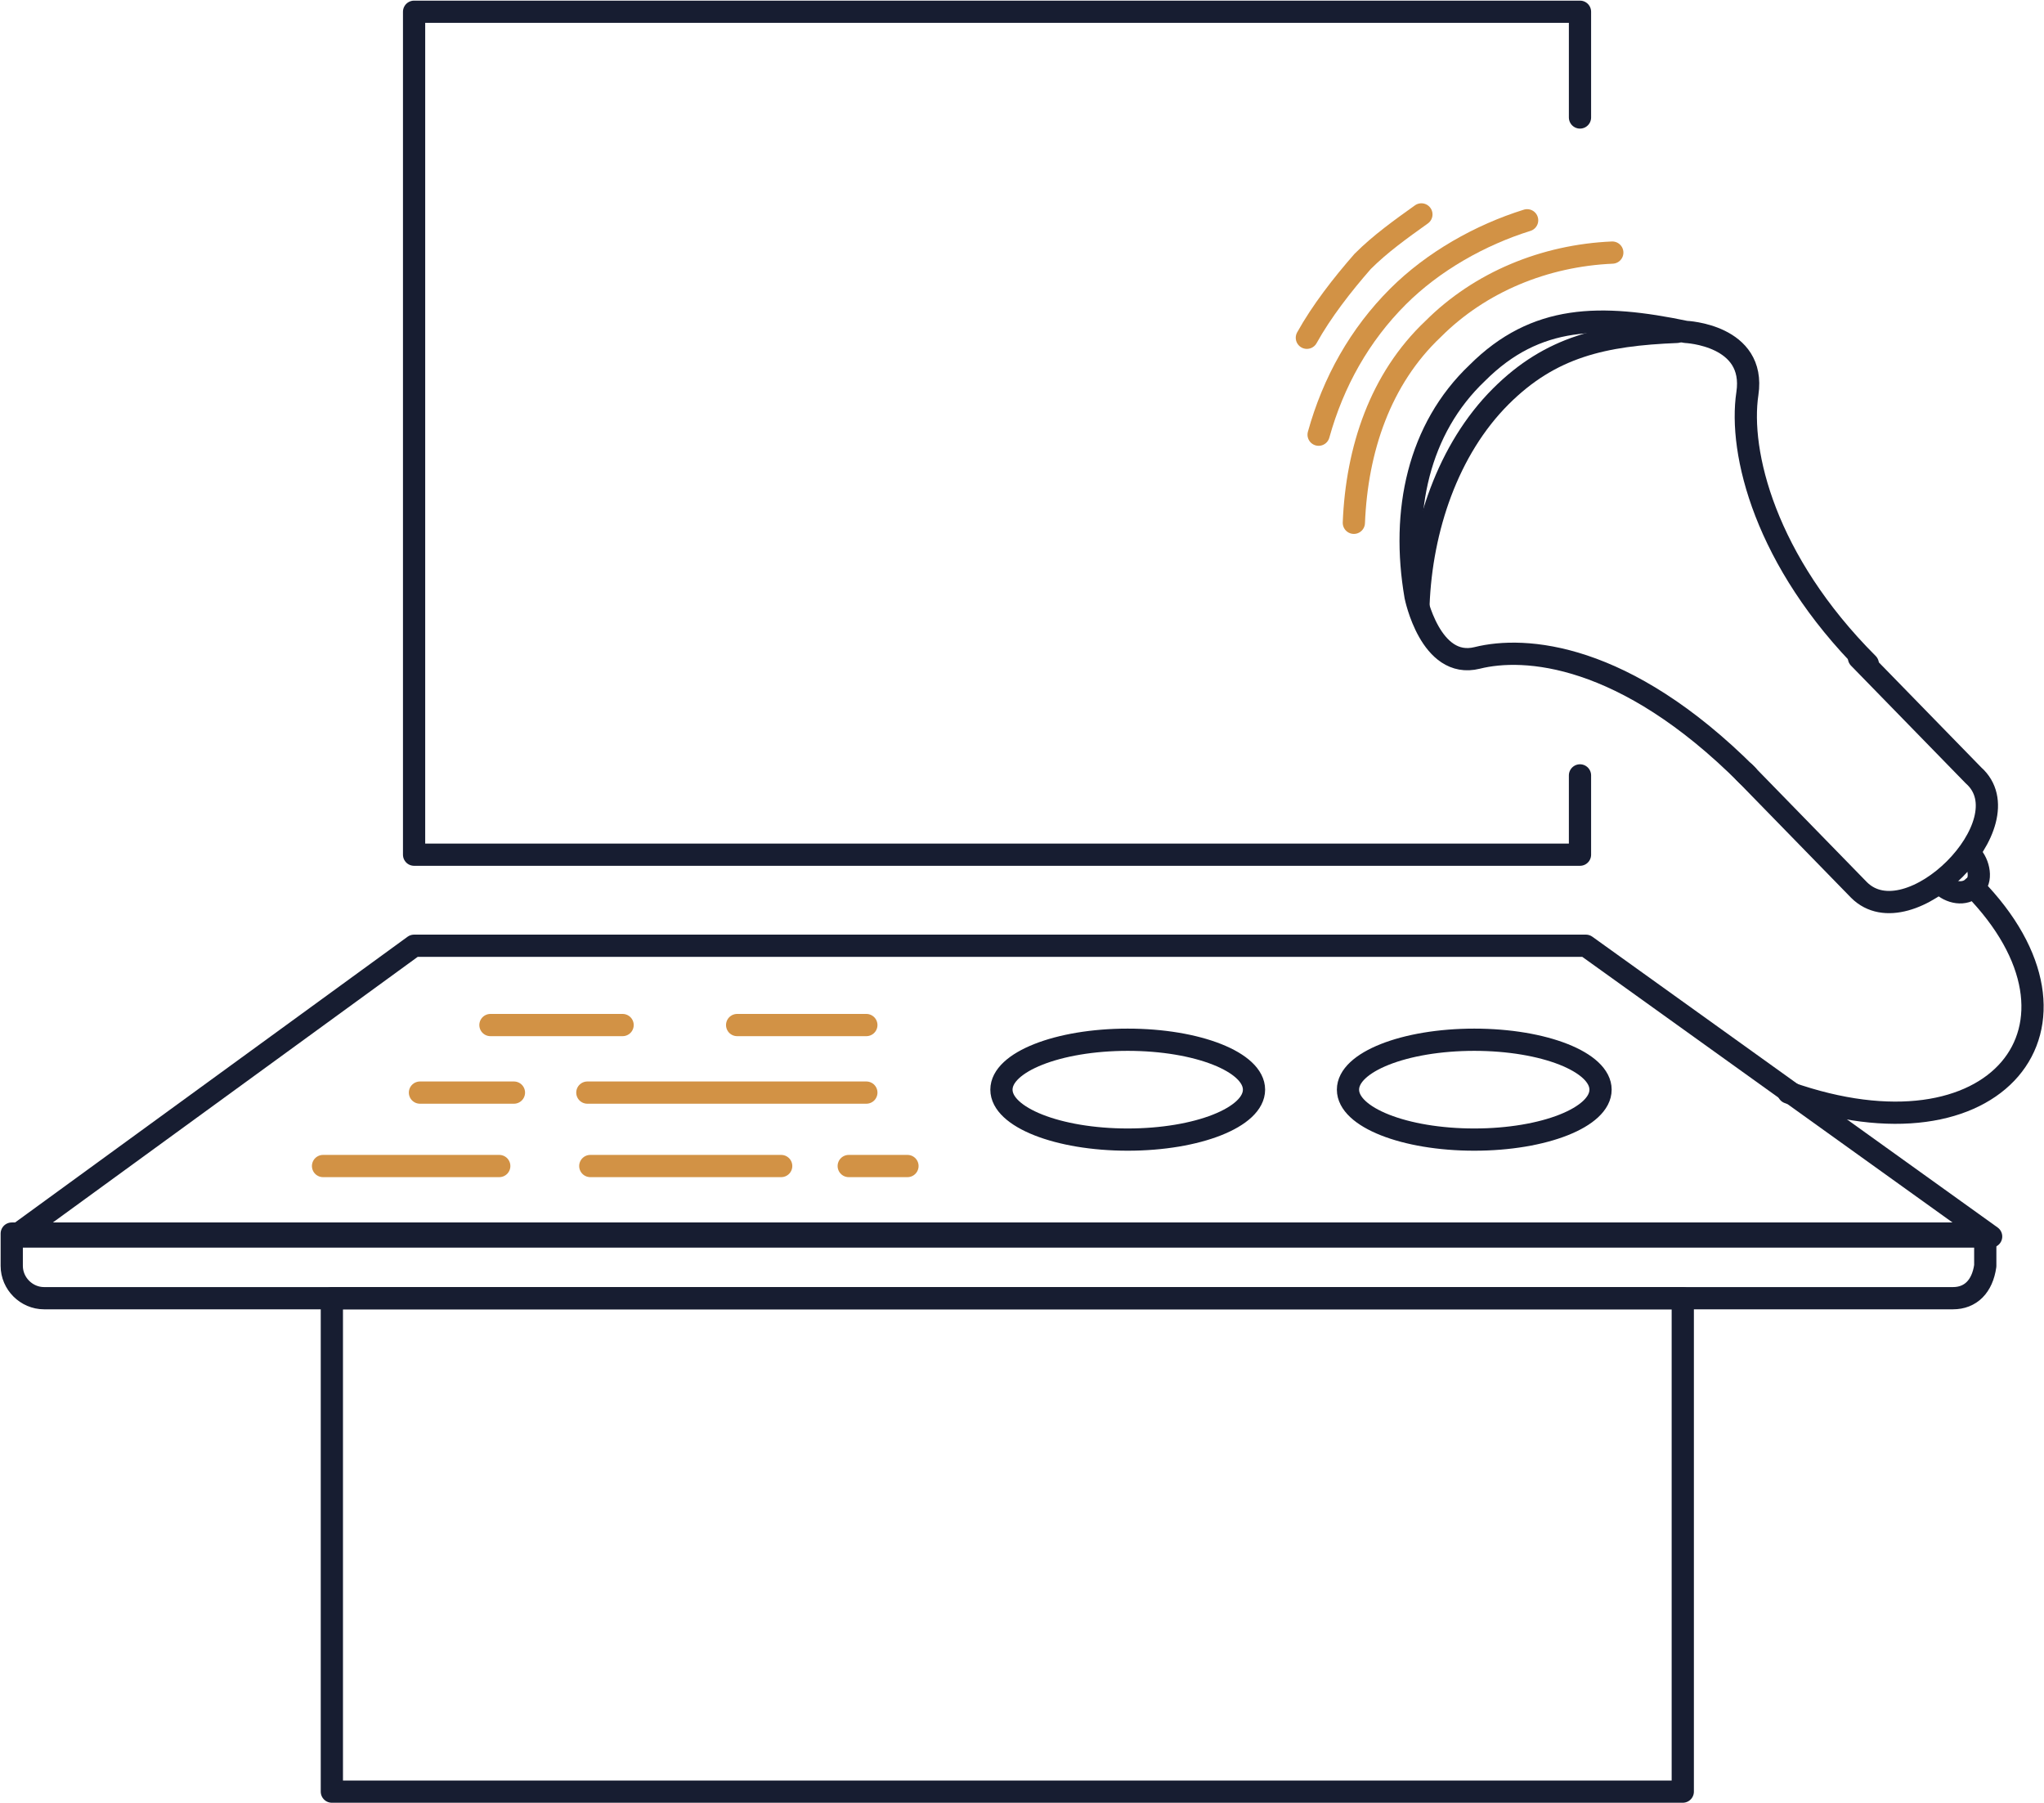 <?xml version="1.0" encoding="utf-8"?>
<!-- Generator: Adobe Illustrator 25.1.0, SVG Export Plug-In . SVG Version: 6.00 Build 0)  -->
<svg version="1.1" id="Calque_1" xmlns="http://www.w3.org/2000/svg" xmlns:xlink="http://www.w3.org/1999/xlink" x="0px" y="0px"
	 viewBox="0 0 69.6 61.4" style="enable-background:new 0 0 69.6 61.4;" xml:space="preserve">
<style type="text/css">
	.st0{fill:none;stroke:#171D31;stroke-width:0.757;stroke-linecap:round;stroke-linejoin:round;stroke-miterlimit:10;}
	.st1{fill:none;stroke:#D29245;stroke-width:0.757;stroke-linecap:round;stroke-miterlimit:10;}
	.st2{fill:none;stroke:#181D31;stroke-width:0.757;stroke-linecap:round;stroke-miterlimit:10;}
	.st3{fill:none;stroke:#171D31;stroke-width:0.757;stroke-linecap:round;stroke-miterlimit:10;}
	.st4{fill:none;stroke:#DEAD73;stroke-width:0.757;stroke-linecap:round;stroke-miterlimit:10;}
	.st5{fill:none;stroke:#171D31;stroke-width:0.757;stroke-miterlimit:10;}
	.st6{fill:none;stroke:#979490;stroke-width:0.757;stroke-linecap:round;stroke-linejoin:round;stroke-miterlimit:10;}
	.st7{fill:none;stroke:#979490;stroke-width:0.757;stroke-linecap:round;stroke-miterlimit:10;}
	.st8{fill:none;stroke:#979490;stroke-width:0.757;stroke-miterlimit:10;}
	.st9{fill:none;stroke:#A19D99;stroke-width:0.757;stroke-linecap:round;stroke-linejoin:round;stroke-miterlimit:10;}
	.st10{fill:#003F68;}
	.st11{fill:#FFFFFF;}
	.st12{fill:#D89436;}
	.st13{fill:#E6E4DE;}
</style>
<g>
	<path class="st0" d="M66.5,44.2h-65c-0.6,0-1.1-0.5-1.1-1.1v0c0-0.6,0-1.1,0-1.1h67.2c0,0,0,0.5,0,1.1v0
		C67.5,43.8,67.1,44.2,66.5,44.2z"/>
	<rect x="11.3" y="44.2" class="st0" width="46" height="16.8"/>
	<line class="st1" x1="11" y1="39.7" x2="17" y2="39.7"/>
	<line class="st1" x1="20.1" y1="39.7" x2="26.6" y2="39.7"/>
	<line class="st1" x1="28.9" y1="39.7" x2="30.9" y2="39.7"/>
	<polygon class="st0" points="67.8,42.1 0.5,42.1 14.1,32.2 54,32.2 	"/>
	<polyline class="st0" points="53.8,26.4 53.8,29.1 14.1,29.1 14.1,0.4 53.8,0.4 53.8,4 	"/>
	<line class="st1" x1="16.7" y1="34.9" x2="21.2" y2="34.9"/>
	<line class="st1" x1="25.1" y1="34.9" x2="29.5" y2="34.9"/>
	<line class="st1" x1="20" y1="37.2" x2="29.5" y2="37.2"/>
	<line class="st1" x1="14.3" y1="37.2" x2="17.5" y2="37.2"/>
	<ellipse class="st0" cx="38.4" cy="37.1" rx="4.3" ry="1.7"/>
	<ellipse class="st0" cx="50.2" cy="37.1" rx="4.3" ry="1.7"/>
	<g>
		<path class="st1" d="M46.1,17.8c0.1-2.5,0.9-4.9,2.7-6.6c1.6-1.6,3.8-2.5,6.1-2.6"/>
		<path class="st1" d="M44.9,14.8c0.5-1.8,1.4-3.4,2.7-4.7c1.2-1.2,2.8-2.1,4.4-2.6"/>
		<path class="st1" d="M44.5,11.5c0.5-0.9,1.2-1.8,1.9-2.6c0.6-0.6,1.3-1.1,2-1.6"/>
		<g>
			<path class="st0" d="M67.1,29.1L67.1,29.1c0.3,0.3,0.4,0.9,0.1,1.1l0,0c-0.3,0.3-0.8,0.2-1.1-0.1v0"/>
			<path class="st0" d="M59.5,26.4c-4.2-4.2-7.6-4.4-9.2-4c-1.6,0.4-2.1-2.1-2.1-2.1c-0.5-2.9,0.1-5.7,2.1-7.6c2-2,4.2-2,7.1-1.4
				c0,0,2.4,0.1,2.1,2.1c-0.3,2,0.6,5.7,4.1,9.2"/>
			<path class="st0" d="M48.3,20.6c0.1-2.6,1-5.3,2.8-7.1c1.7-1.7,3.5-2.1,6-2.2"/>
			<path class="st0" d="M63.3,22.4l3.9,4C69,28,65,32,63.3,30.3l-3.9-4"/>
		</g>
	</g>
	<path class="st0" d="M60.9,37.2c7.1,2.5,10.9-2.3,6.3-7"/>
</g>
</svg>

